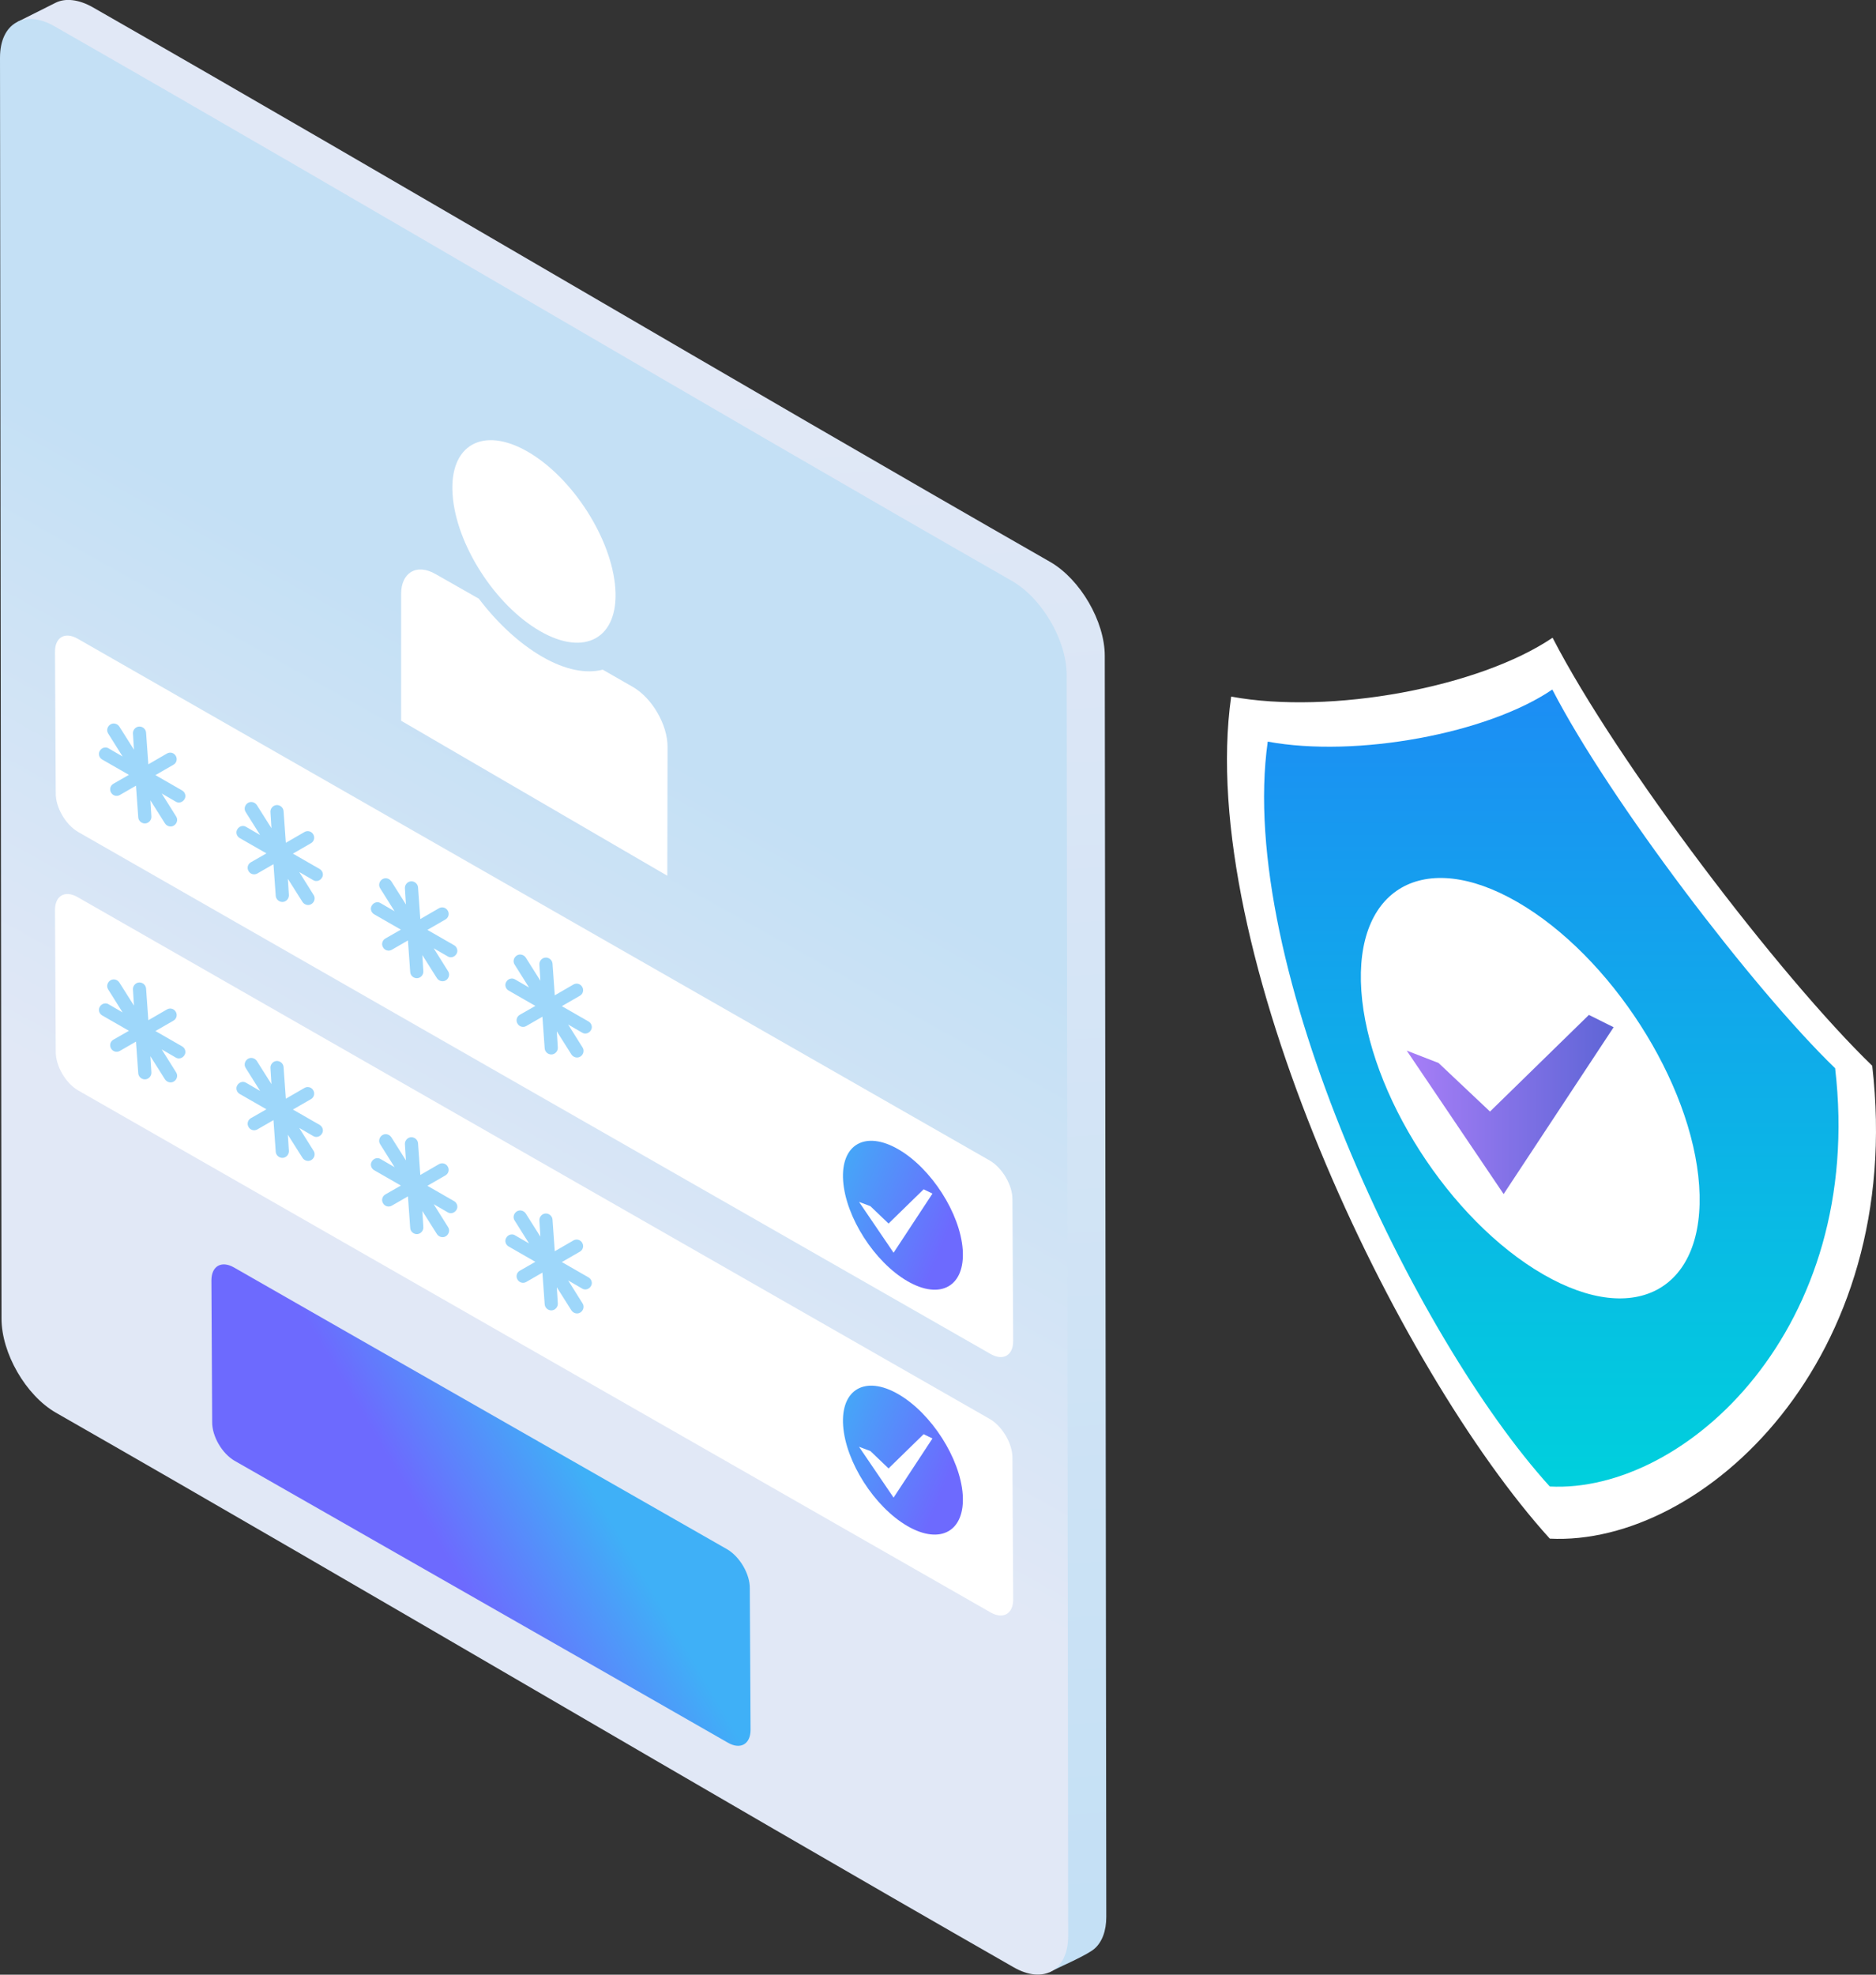 <svg width="134" height="141" viewBox="0 0 134 141" fill="none" xmlns="http://www.w3.org/2000/svg">
    <rect x="0" y="0" width="134" height="141" fill="#333333" stroke="none"/>
    <g clip-path="url(#clip0)">
        <path fill-rule="evenodd" clip-rule="evenodd" d="M1.243 1.565L4.001 0.182C4.685 -0.142 5.622 -0.052 6.632 0.523C29.445 13.569 52.205 27.081 75.019 40.126C77.164 41.366 78.912 44.367 78.912 46.828L79.02 136.869C79.02 137.894 78.713 138.666 78.191 139.133C77.668 139.601 75.65 140.463 74.947 140.822C52.133 127.777 29.535 112.54 6.722 99.495C4.577 98.255 2.829 95.254 2.829 92.792L1.243 1.565Z" fill="url(#paint0_linear)"/>
        <path fill-rule="evenodd" clip-rule="evenodd" d="M0 4.115C0 1.653 1.766 0.647 3.91 1.887C26.724 14.932 49.484 28.444 72.298 41.49C74.442 42.73 76.19 45.73 76.19 48.192L76.299 138.233C76.299 140.695 74.532 141.701 72.388 140.461C49.574 127.416 26.814 113.921 4.001 100.876C1.838 99.636 0.108 96.618 0.108 94.156L0 4.115Z" fill="url(#paint1_linear)"/>
        <path fill-rule="evenodd" clip-rule="evenodd" d="M28.652 42.407C28.652 41.653 28.923 41.114 29.355 40.844C29.806 40.574 30.436 40.592 31.139 41.006L34.203 42.749C35.5 44.456 37.068 45.929 38.708 46.881C40.384 47.852 41.88 48.121 43.051 47.816L45.213 49.056C46.583 49.846 47.682 51.751 47.682 53.314L47.664 62.532C41.321 58.849 34.996 55.147 28.652 51.463V42.407ZM38.582 45.067C41.789 46.917 44.204 45.552 43.952 42.012C43.7 38.472 40.906 34.106 37.699 32.255C34.491 30.404 32.076 31.77 32.329 35.31C32.563 38.849 35.356 43.216 38.582 45.067Z" fill="white"/>
        <path fill-rule="evenodd" clip-rule="evenodd" d="M3.928 46.525C3.928 45.501 4.649 45.087 5.55 45.608C27.265 58.025 48.979 70.459 70.712 82.875C71.595 83.396 72.334 84.636 72.316 85.66L72.37 95.759C72.37 96.783 71.649 97.196 70.748 96.675C49.015 84.259 27.319 71.843 5.586 59.408C4.685 58.887 3.964 57.647 3.982 56.623L3.928 46.525Z" fill="white"/>
        <path fill-rule="evenodd" clip-rule="evenodd" d="M15.101 91.423C15.101 90.399 15.822 89.986 16.723 90.507C28.454 97.227 40.203 103.911 51.953 110.632C52.836 111.153 53.575 112.393 53.557 113.417L53.611 123.515C53.611 124.539 52.89 124.953 51.989 124.432C40.258 117.711 28.508 111.027 16.759 104.307C15.858 103.786 15.137 102.546 15.155 101.522L15.101 91.423Z" fill="url(#paint2_linear)"/>
        <path fill-rule="evenodd" clip-rule="evenodd" d="M3.928 64.977C3.928 63.953 4.649 63.54 5.55 64.061C27.265 76.477 48.98 88.911 70.712 101.328C71.595 101.849 72.334 103.089 72.316 104.113L72.37 114.211C72.37 115.235 71.649 115.649 70.748 115.128C49.016 102.711 27.319 90.295 5.586 77.861C4.685 77.34 3.964 76.1 3.982 75.076L3.928 64.977Z" fill="white"/>
        <path fill-rule="evenodd" clip-rule="evenodd" d="M64.82 91.481C62.459 90.116 60.404 86.899 60.224 84.312C60.044 81.707 61.81 80.7 64.171 82.066C66.531 83.431 68.586 86.648 68.766 89.235C68.946 91.841 67.18 92.847 64.82 91.481Z" fill="url(#paint3_linear)"/>
        <path fill-rule="evenodd" clip-rule="evenodd" d="M65.973 84.921L66.604 85.227L63.828 89.449L61.36 85.82L62.17 86.125L63.468 87.365L65.973 84.921Z" fill="white"/>
        <path fill-rule="evenodd" clip-rule="evenodd" d="M64.819 108.967C62.459 107.601 60.404 104.385 60.224 101.797C60.044 99.192 61.81 98.185 64.171 99.551C66.531 100.917 68.586 104.133 68.766 106.72C68.946 109.326 67.18 110.332 64.819 108.967Z" fill="url(#paint4_linear)"/>
        <path fill-rule="evenodd" clip-rule="evenodd" d="M65.973 102.406L66.603 102.712L63.828 106.934L61.359 103.305L62.17 103.61L63.468 104.85L65.973 102.406Z" fill="white"/>
        <path fill-rule="evenodd" clip-rule="evenodd" d="M9.497 52.382C9.479 52.13 9.677 51.896 9.929 51.879C10.181 51.861 10.416 52.058 10.434 52.31L10.596 54.574L11.93 53.801C12.146 53.675 12.434 53.747 12.56 53.981C12.686 54.196 12.614 54.484 12.38 54.61L11.101 55.346L13.011 56.443C13.227 56.568 13.317 56.856 13.173 57.071C13.047 57.287 12.758 57.377 12.542 57.233L11.551 56.658L12.578 58.293C12.722 58.509 12.65 58.796 12.434 58.94C12.218 59.084 11.93 59.012 11.785 58.796L10.74 57.143L10.812 58.293C10.83 58.545 10.632 58.778 10.38 58.796C10.127 58.814 9.893 58.617 9.875 58.365L9.713 56.101L8.56 56.766C8.343 56.892 8.055 56.82 7.929 56.586C7.803 56.371 7.875 56.083 8.109 55.957L9.208 55.328L7.298 54.232C7.082 54.107 6.992 53.819 7.136 53.603C7.262 53.388 7.55 53.298 7.767 53.442L8.758 54.017L7.731 52.382C7.587 52.166 7.659 51.878 7.875 51.735C8.091 51.591 8.379 51.663 8.524 51.879L9.569 53.532L9.497 52.382Z" fill="#9ED7FA"/>
        <path fill-rule="evenodd" clip-rule="evenodd" d="M19.318 57.987C19.3 57.736 19.498 57.502 19.75 57.484C20.003 57.466 20.237 57.664 20.255 57.915L20.417 60.179L21.751 59.407C21.967 59.281 22.255 59.353 22.381 59.586C22.508 59.802 22.436 60.089 22.201 60.215L20.922 60.952L22.832 62.048C23.048 62.174 23.138 62.461 22.994 62.677C22.868 62.892 22.58 62.982 22.363 62.839L21.372 62.264L22.399 63.899C22.544 64.114 22.472 64.402 22.255 64.546C22.039 64.689 21.751 64.618 21.607 64.402L20.561 62.749L20.634 63.899C20.651 64.15 20.453 64.384 20.201 64.402C19.949 64.42 19.714 64.222 19.696 63.971L19.534 61.706L18.381 62.371C18.165 62.497 17.876 62.425 17.75 62.192C17.624 61.976 17.696 61.689 17.93 61.563L19.03 60.934L17.119 59.838C16.903 59.712 16.813 59.425 16.957 59.209C17.084 58.993 17.372 58.903 17.588 59.047L18.579 59.622L17.552 57.987C17.408 57.771 17.48 57.484 17.696 57.34C17.912 57.196 18.201 57.268 18.345 57.484L19.39 59.137L19.318 57.987Z" fill="#9ED7FA"/>
        <path fill-rule="evenodd" clip-rule="evenodd" d="M28.923 63.432C28.905 63.18 29.103 62.947 29.355 62.929C29.608 62.911 29.842 63.108 29.86 63.36L30.022 65.624L31.355 64.851C31.572 64.726 31.86 64.797 31.986 65.031C32.112 65.247 32.04 65.534 31.806 65.66L30.527 66.397L32.437 67.493C32.653 67.619 32.743 67.906 32.599 68.122C32.473 68.337 32.184 68.427 31.968 68.283L30.977 67.708L32.004 69.344C32.148 69.559 32.076 69.847 31.86 69.99C31.644 70.134 31.355 70.062 31.211 69.847L30.166 68.194L30.238 69.344C30.256 69.595 30.058 69.829 29.806 69.847C29.553 69.865 29.319 69.667 29.301 69.415L29.139 67.151L27.986 67.816C27.769 67.942 27.481 67.87 27.355 67.636C27.229 67.421 27.301 67.133 27.535 67.008L28.634 66.379L26.724 65.283C26.508 65.157 26.418 64.869 26.562 64.654C26.688 64.438 26.977 64.348 27.193 64.492L28.184 65.067L27.157 63.432C27.013 63.216 27.085 62.929 27.301 62.785C27.517 62.641 27.805 62.713 27.95 62.929L28.995 64.582L28.923 63.432Z" fill="#9ED7FA"/>
        <path fill-rule="evenodd" clip-rule="evenodd" d="M38.528 68.878C38.509 68.626 38.708 68.392 38.96 68.374C39.212 68.357 39.447 68.554 39.465 68.806L39.627 71.07L40.96 70.297C41.176 70.171 41.465 70.243 41.591 70.477C41.717 70.692 41.645 70.98 41.411 71.106L40.131 71.843L42.041 72.939C42.258 73.064 42.348 73.352 42.204 73.567C42.078 73.783 41.789 73.873 41.573 73.729L40.582 73.154L41.609 74.789C41.753 75.005 41.681 75.293 41.465 75.436C41.249 75.58 40.96 75.508 40.816 75.293L39.771 73.639L39.843 74.789C39.861 75.041 39.663 75.275 39.41 75.293C39.158 75.311 38.924 75.113 38.906 74.861L38.744 72.597L37.59 73.262C37.374 73.388 37.086 73.316 36.96 73.082C36.834 72.867 36.906 72.579 37.14 72.453L38.239 71.825L36.329 70.728C36.113 70.603 36.023 70.315 36.167 70.1C36.293 69.884 36.581 69.794 36.797 69.938L37.789 70.513L36.761 68.878C36.617 68.662 36.689 68.374 36.906 68.231C37.122 68.087 37.41 68.159 37.554 68.374L38.599 70.028L38.528 68.878Z" fill="#9ED7FA"/>
        <path fill-rule="evenodd" clip-rule="evenodd" d="M9.497 70.655C9.479 70.403 9.677 70.17 9.929 70.152C10.181 70.134 10.416 70.331 10.434 70.583L10.596 72.847L11.93 72.074C12.146 71.948 12.434 72.02 12.56 72.254C12.686 72.47 12.614 72.757 12.38 72.883L11.101 73.62L13.011 74.716C13.227 74.841 13.317 75.129 13.173 75.345C13.047 75.56 12.758 75.65 12.542 75.506L11.551 74.931L12.578 76.567C12.722 76.782 12.65 77.07 12.434 77.213C12.218 77.357 11.93 77.285 11.785 77.07L10.74 75.416L10.812 76.567C10.83 76.818 10.632 77.052 10.38 77.07C10.127 77.088 9.893 76.89 9.875 76.638L9.713 74.374L8.56 75.039C8.343 75.165 8.055 75.093 7.929 74.859C7.803 74.644 7.875 74.356 8.109 74.231L9.208 73.602L7.298 72.505C7.082 72.38 6.992 72.092 7.136 71.877C7.262 71.661 7.55 71.571 7.767 71.715L8.758 72.29L7.731 70.655C7.587 70.439 7.659 70.152 7.875 70.008C8.091 69.864 8.379 69.936 8.524 70.152L9.569 71.805L9.497 70.655Z" fill="#9ED7FA"/>
        <path fill-rule="evenodd" clip-rule="evenodd" d="M19.318 76.26C19.3 76.009 19.498 75.775 19.75 75.757C20.003 75.739 20.237 75.937 20.255 76.188L20.417 78.452L21.751 77.68C21.967 77.554 22.255 77.626 22.381 77.859C22.508 78.075 22.436 78.363 22.201 78.488L20.922 79.225L22.832 80.321C23.048 80.447 23.138 80.734 22.994 80.95C22.868 81.166 22.58 81.255 22.363 81.112L21.372 80.537L22.399 82.172C22.544 82.388 22.472 82.675 22.255 82.819C22.039 82.963 21.751 82.891 21.607 82.675L20.561 81.022L20.634 82.172C20.651 82.424 20.453 82.657 20.201 82.675C19.949 82.693 19.714 82.495 19.696 82.244L19.534 79.98L18.381 80.645C18.165 80.77 17.876 80.698 17.75 80.465C17.624 80.249 17.696 79.962 17.93 79.836L19.03 79.207L17.119 78.111C16.903 77.985 16.813 77.698 16.957 77.482C17.084 77.266 17.372 77.177 17.588 77.32L18.579 77.895L17.552 76.26C17.408 76.045 17.48 75.757 17.696 75.613C17.912 75.47 18.201 75.541 18.345 75.757L19.39 77.41L19.318 76.26Z" fill="#9ED7FA"/>
        <path fill-rule="evenodd" clip-rule="evenodd" d="M28.923 81.705C28.905 81.454 29.103 81.22 29.355 81.202C29.608 81.184 29.842 81.382 29.86 81.633L30.022 83.897L31.355 83.125C31.572 82.999 31.86 83.071 31.986 83.304C32.112 83.52 32.04 83.807 31.806 83.933L30.527 84.67L32.437 85.766C32.653 85.892 32.743 86.179 32.599 86.395C32.473 86.611 32.184 86.7 31.968 86.557L30.977 85.982L32.004 87.617C32.148 87.832 32.076 88.12 31.86 88.264C31.644 88.407 31.355 88.335 31.211 88.12L30.166 86.467L30.238 87.617C30.256 87.868 30.058 88.102 29.806 88.12C29.553 88.138 29.319 87.94 29.301 87.689L29.139 85.425L27.986 86.089C27.769 86.215 27.481 86.143 27.355 85.91C27.229 85.694 27.301 85.407 27.535 85.281L28.634 84.652L26.724 83.556C26.508 83.43 26.418 83.143 26.562 82.927C26.688 82.711 26.977 82.621 27.193 82.765L28.184 83.34L27.157 81.705C27.013 81.489 27.085 81.202 27.301 81.058C27.517 80.914 27.805 80.986 27.95 81.202L28.995 82.855L28.923 81.705Z" fill="#9ED7FA"/>
        <path fill-rule="evenodd" clip-rule="evenodd" d="M38.528 87.151C38.509 86.899 38.708 86.666 38.96 86.648C39.212 86.63 39.447 86.827 39.465 87.079L39.627 89.343L40.96 88.57C41.176 88.445 41.465 88.516 41.591 88.75C41.717 88.966 41.645 89.253 41.411 89.379L40.131 90.116L42.041 91.212C42.258 91.338 42.348 91.625 42.204 91.841C42.078 92.056 41.789 92.146 41.573 92.002L40.582 91.427L41.609 93.063C41.753 93.278 41.681 93.566 41.465 93.709C41.249 93.853 40.96 93.781 40.816 93.566L39.771 91.913L39.843 93.063C39.861 93.314 39.663 93.548 39.41 93.566C39.158 93.584 38.924 93.386 38.906 93.134L38.744 90.87L37.59 91.535C37.374 91.661 37.086 91.589 36.96 91.356C36.834 91.14 36.906 90.852 37.14 90.727L38.239 90.098L36.329 89.002C36.113 88.876 36.023 88.588 36.167 88.373C36.293 88.157 36.581 88.067 36.797 88.211L37.789 88.786L36.761 87.151C36.617 86.935 36.689 86.648 36.906 86.504C37.122 86.36 37.41 86.432 37.554 86.648L38.599 88.301L38.528 87.151Z" fill="#9ED7FA"/>
        <path d="M110.898 45.535C115.511 54.483 127.152 69.739 133.73 76.1C136.162 97.051 121.656 110.42 110.699 109.863C99.779 97.824 85.381 67.816 87.94 49.74C95.058 51.051 105.672 49.075 110.898 45.535Z" fill="white"/>
        <path d="M110.88 49.234C114.97 57.158 125.26 70.653 131.081 76.277C133.243 94.821 120.394 106.644 110.699 106.141C101.04 95.504 88.3 68.946 90.553 52.954C96.878 54.122 106.266 52.379 110.88 49.234Z" fill="url(#paint5_linear)"/>
        <path fill-rule="evenodd" clip-rule="evenodd" d="M110.231 90.995C103.563 87.15 97.743 78.094 97.238 70.745C96.734 63.413 101.707 60.556 108.375 64.402C115.042 68.247 120.863 77.303 121.368 84.653C121.872 92.002 116.881 94.841 110.231 90.995Z" fill="white"/>
        <path fill-rule="evenodd" clip-rule="evenodd" d="M113.493 72.468L115.259 73.348L107.402 85.261L100.482 75.019L102.753 75.9L106.429 79.368L113.493 72.468Z" fill="url(#paint6_linear)"/>
    </g>
    <defs>
        <linearGradient id="paint0_linear" x1="45.253" y1="138.446" x2="38.252" y2="28.259" gradientUnits="userSpaceOnUse">
            <stop stop-color="#C4E0F5"/>
            <stop offset="1" stop-color="#E1E8F6"/>
        </linearGradient>
        <linearGradient id="paint1_linear" x1="47.869" y1="53.845" x2="27.674" y2="90.067" gradientUnits="userSpaceOnUse">
            <stop stop-color="#C4E0F5"/>
            <stop offset="1" stop-color="#E1E8F6"/>
        </linearGradient>
        <linearGradient id="paint2_linear" x1="30.907" y1="109.501" x2="40.778" y2="103.677" gradientUnits="userSpaceOnUse">
            <stop stop-color="#6D6AFE"/>
            <stop offset="1" stop-color="#3FB0F7"/>
        </linearGradient>
        <linearGradient id="paint3_linear" x1="67.683" y1="88.027" x2="58.241" y2="84.284" gradientUnits="userSpaceOnUse">
            <stop stop-color="#6D6AFE"/>
            <stop offset="1" stop-color="#3FB0F7"/>
        </linearGradient>
        <linearGradient id="paint4_linear" x1="67.683" y1="105.512" x2="58.241" y2="101.769" gradientUnits="userSpaceOnUse">
            <stop stop-color="#6D6AFE"/>
            <stop offset="1" stop-color="#3FB0F7"/>
        </linearGradient>
        <linearGradient id="paint5_linear" x1="110.82" y1="49.812" x2="110.82" y2="105.295" gradientUnits="userSpaceOnUse">
            <stop stop-color="#1C8EF4"/>
            <stop offset="1" stop-color="#00CFDD"/>
        </linearGradient>
        <linearGradient id="paint6_linear" x1="100.48" y1="78.862" x2="115.258" y2="78.862" gradientUnits="userSpaceOnUse">
            <stop stop-color="#A77EF7"/>
            <stop offset="1" stop-color="#5E65D6"/>
        </linearGradient>
        <clipPath id="clip0">
            <rect width="134" height="141" fill="white"/>
        </clipPath>
    </defs>
</svg>
